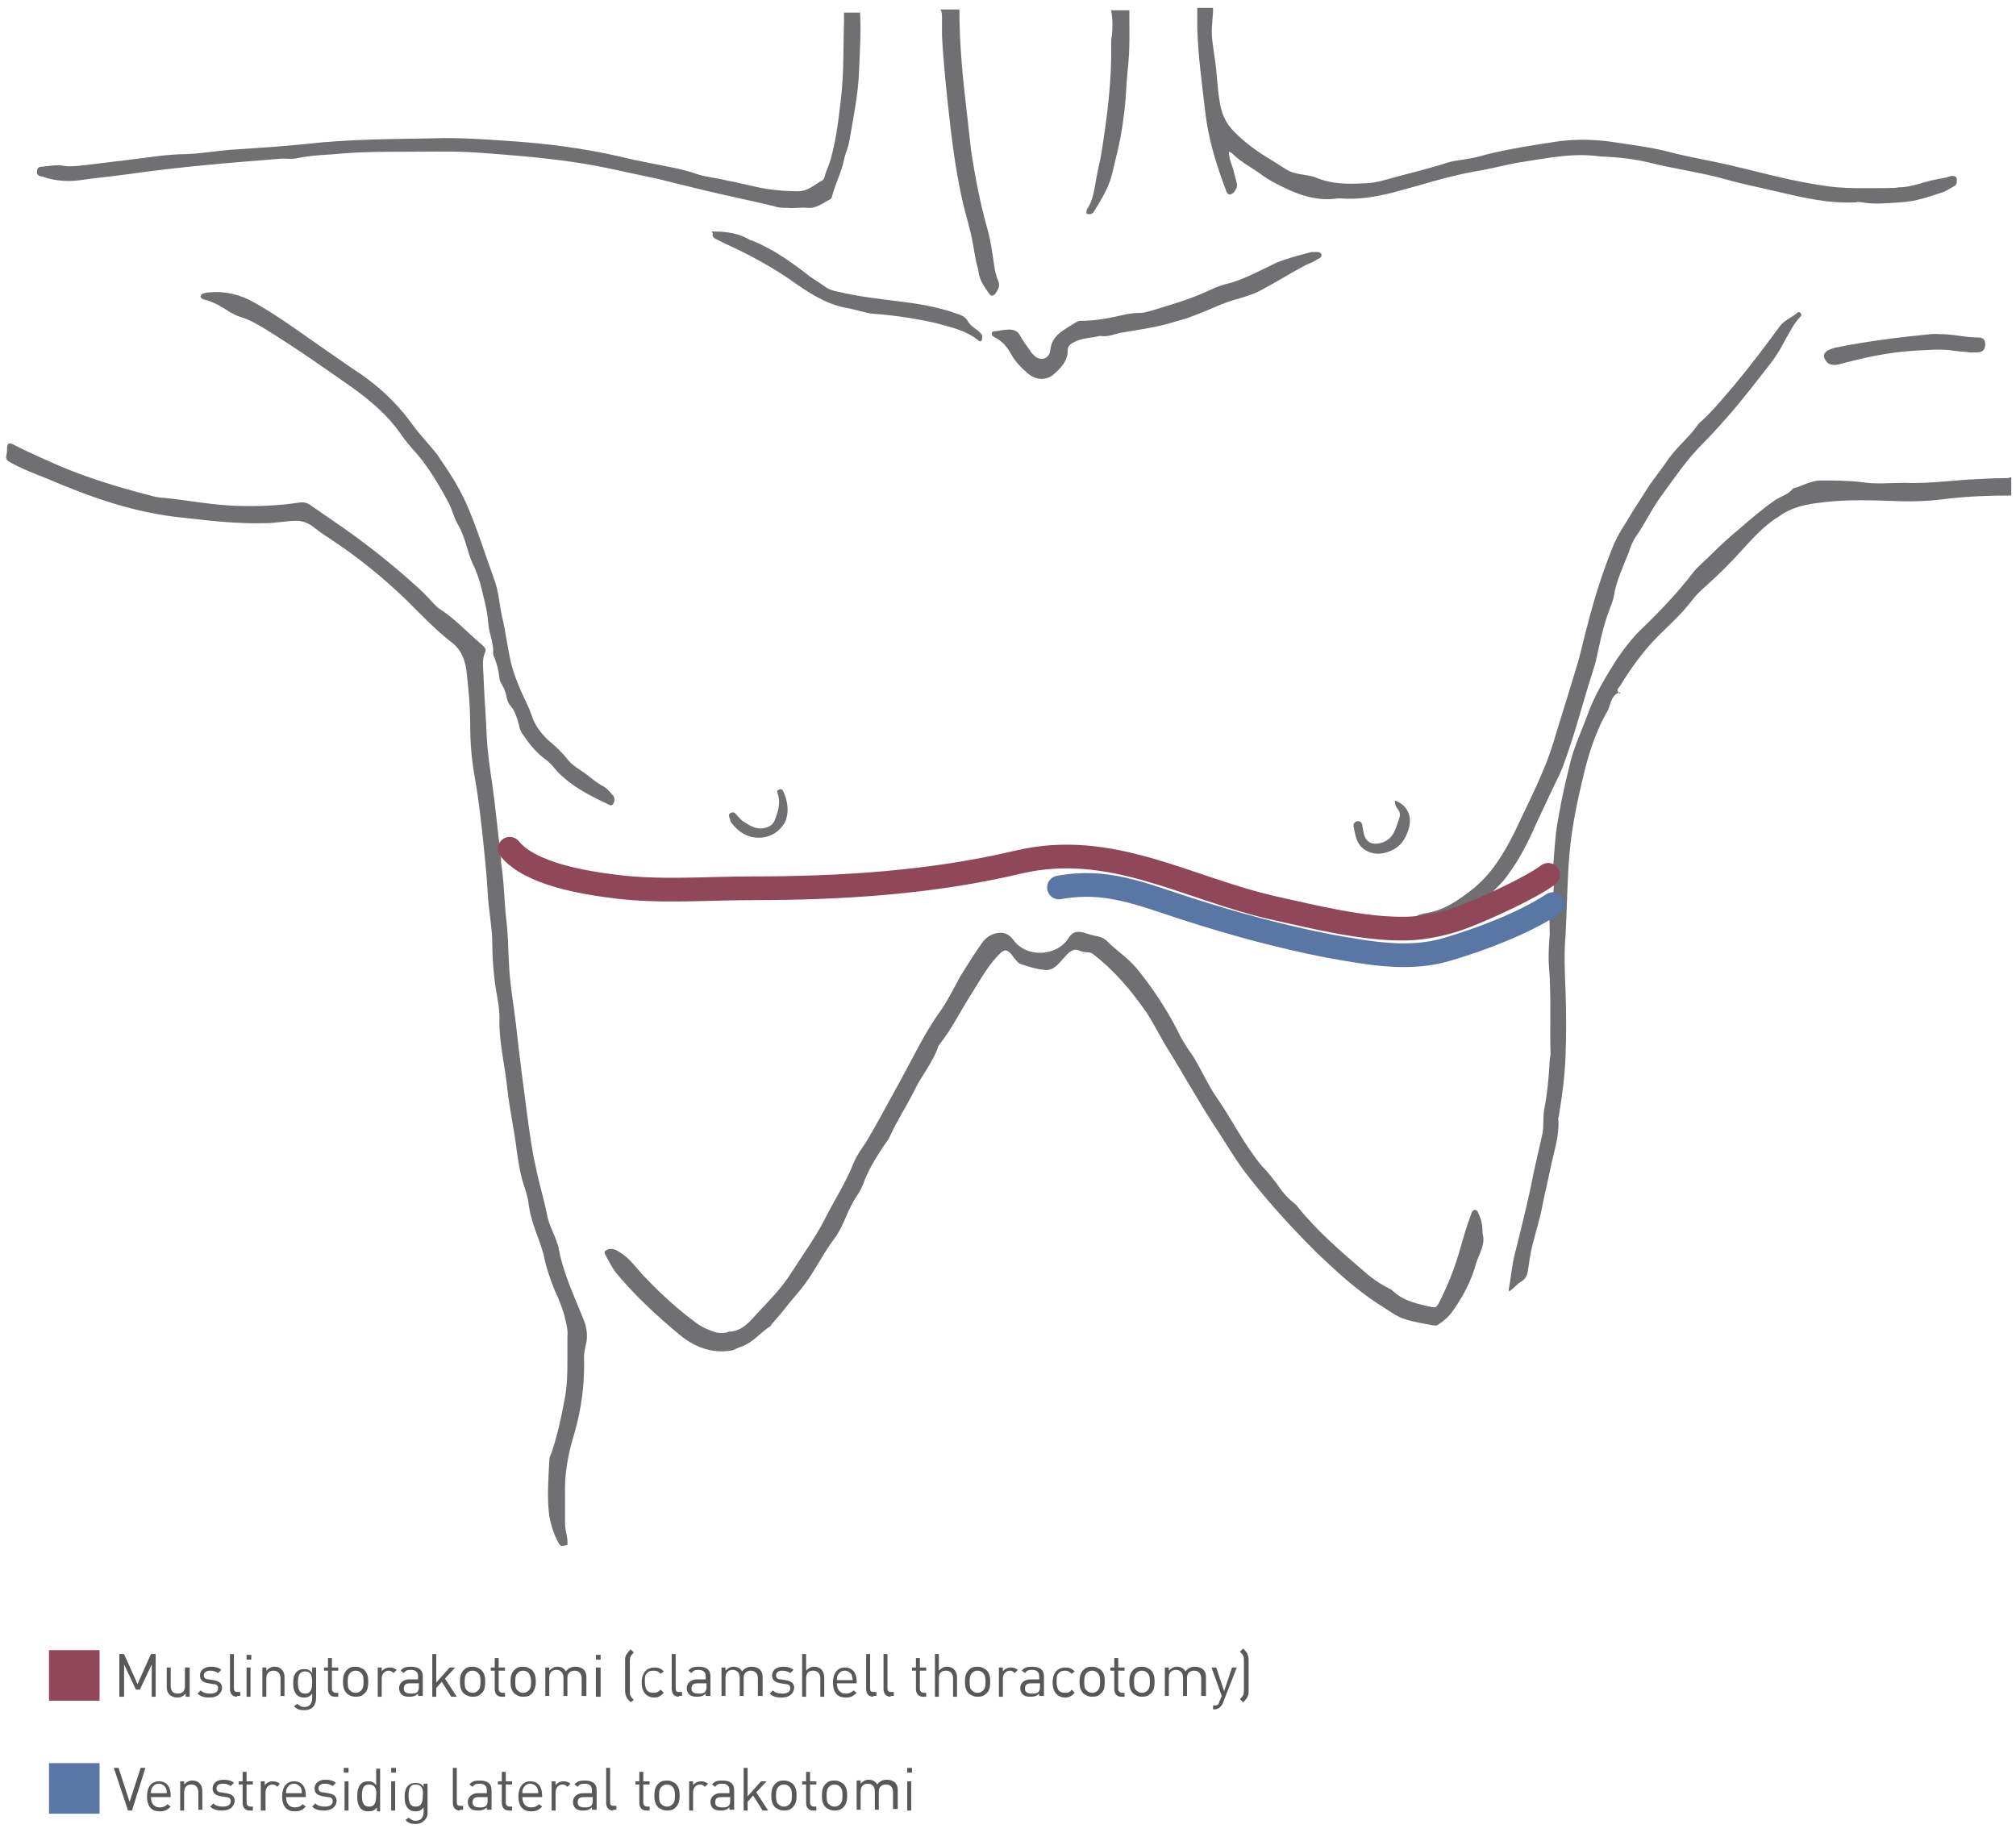 <?xml version="1.0" encoding="utf-8"?>
<!-- Generator: Adobe Illustrator 18.1.1, SVG Export Plug-In . SVG Version: 6.00 Build 0)  -->
<!DOCTYPE svg PUBLIC "-//W3C//DTD SVG 1.1//EN" "http://www.w3.org/Graphics/SVG/1.1/DTD/svg11.dtd">
<svg version="1.1" id="Layer_1" xmlns="http://www.w3.org/2000/svg" xmlns:xlink="http://www.w3.org/1999/xlink" x="0px" y="0px"
	 viewBox="0 0 255.1 232.4" style="enable-background:new 0 0 255.1 232.4;" xml:space="preserve">
<g>
	<defs>
		<rect id="SVGID_1_" y="0" width="255.1" height="232.4"/>
	</defs>
	<clipPath id="SVGID_2_">
		<use xlink:href="#SVGID_1_"  style="overflow:visible;"/>
	</clipPath>
	<path style="clip-path:url(#SVGID_2_);fill:#706F71;" d="M108.8,1.2c0.2,2.6,0,5.2-0.1,7.8c-0.1,2.9-0.7,5.8-1.2,8.7c-0.1,0.8-0.5,1.6-0.7,2.5
		c-0.3,1.6-1.1,3-1.5,4.6c0,0.1-0.1,0.3-0.2,0.4c-0.9,0.4-1.7,1.2-2.9,1.1c-0.9-0.1-1.7,0.1-2.6,0c-0.6,0-1.1,0-1.6-0.2
		c-2.9-0.7-5.9-1.3-8.8-2c-2-0.5-4.1-1-6.1-1.5c-3.5-0.7-7-1.6-10.6-2.1c-4.1-0.6-8.1-0.9-12.2-1.2c-2.9-0.2-5.8-0.1-8.8-0.1
		c-2.6,0-5.3,0-7.9,0.2c-2,0.2-4,0.2-5.9,0.6c-0.8,0.2-1.6,0-2.4,0.1c-6.3,0.5-12.5,1-18.8,1.9c-2.1,0.3-4.3,0.5-6.4,0.8
		c-1.4,0.2-2.9,0.1-4.3-0.3c-0.2-0.1-0.5-0.2-0.7-0.2c-0.3-0.1-0.5-0.3-0.4-0.7c0-0.4,0.3-0.5,0.6-0.5c1-0.1,1.9-0.3,2.9-0.1
		c0.6,0.1,1.1,0,1.6,0c2-0.2,4-0.5,5.9-0.7c2.7-0.3,5.3-0.8,8-0.8c2.1-0.1,4.2-0.5,6.3-0.6c3-0.2,6-0.4,8.9-0.7
		c5.3-0.6,10.7-0.6,16.1-0.7c2.9-0.1,5.9,0.1,8.8,0.3c4.9,0.3,9.8,0.9,14.6,2c2.4,0.6,4.8,1,7.2,1.5c0.8,0.2,1.7,0.4,2.5,0.7
		c1.2,0.4,2.5,0.5,3.7,0.8c1.7,0.3,3.4,0.8,5.2,1.1c1.3,0.2,2.7,0.3,4,0.3c1.3,0,2.1-0.9,3.1-1.4c0.1-0.1,0.2-0.2,0.2-0.3
		c0.2-0.8,0.6-1.6,0.8-2.3c0.7-2.5,1-5,1.3-7.6c0.4-3.3,0.3-6.7,0.4-10c0-0.3,0-0.7,0-1H108.8z"/>
	<path style="clip-path:url(#SVGID_2_);fill:#706F71;" d="M153.5,1.2c0,0.6-0.1,1.2-0.1,1.7c-0.2,1.5,0.1,2.9,0.3,4.4c0.3,1.8,0.3,3.6,0.6,5.3
		c0.2,1.6,0.7,2.9,1.9,4.1c1.4,1.4,2.9,2.5,4.6,3.5c0.6,0.4,1.3,0.8,1.9,1.2c1.2,0.8,2.7,0.6,3.9,1.1c1.9,0.8,3.9,0.8,5.9,0.7
		c1,0,2-0.2,3-0.5c2.5-0.7,5.1-1.3,7.6-2.1c0.6-0.2,1.3-0.3,2-0.4c0.6-0.1,1.2-0.2,1.7-0.3c3.1-0.9,6.4-1.4,9.6-1.9
		c2.4-0.4,4.8-0.4,7.2-0.1c2.6,0.4,5.3,0.7,7.9,1.4c2.7,0.7,5.5,1.1,8.2,1.8c1.8,0.4,3.6,0.9,5.4,1.3c2.1,0.5,4.2,0.9,6.4,1.2
		c2.4,0.3,4.8,0.2,7.2,0.2c0.5,0,1.1,0,1.6-0.1c1.6,0,3.1-0.7,4.7-1c0.6-0.1,1.2-0.2,1.8-0.4c0.3-0.1,0.8,0,0.8,0.3
		c0,0.3,0.1,0.8-0.4,1c-0.4,0.2-0.8,0.5-1.3,0.7c-1.8,0.6-3.5,1.2-5.4,1.3c-1.6,0.1-3.3,0.3-4.9,0c-0.2,0-0.5-0.1-0.7,0
		c-3.5,0.2-6.8-0.6-10.2-1.4c-2.1-0.5-4.2-0.9-6.3-1.5c-3.2-0.9-6.4-1.3-9.6-2.1c-2-0.5-4-0.7-6.1-0.8c-0.1,0-0.1,0-0.2,0
		c-3.4-0.5-6.6,0.2-9.9,0.7c-2,0.3-4,0.9-6,1.2c-3.4,0.6-6.7,1.7-10.1,2.6c-2.3,0.6-4.6,1-7,0.8c-0.1,0-0.1,0-0.2,0
		c-2.6,0.4-4.9-0.4-7.1-1.5c-0.8-0.4-1.6-0.8-2.3-1.3c-1.3-1-2.8-1.7-4-2.9c-0.1-0.1-0.2-0.1-0.4-0.2c0,0.9,0.4,1.7,0.6,2.4
		c0.1,0.5,0.3,1.1,0.4,1.6c0.1,0.3,0,0.6-0.2,0.9c-0.2,0.3-0.4,0.5-0.7,0.5c-0.3,0-0.4-0.3-0.5-0.6c-1.2-3.2-2.2-6.4-2.6-9.9
		c-0.4-3.5-0.9-7-1-10.6c0-0.8,0-1.6,0-2.5H153.5z"/>
	<path style="clip-path:url(#SVGID_2_);fill:#706F71;" d="M121.4,1.2c0,4.3,0.4,8.5,0.9,12.7c0.2,1.8,0.4,3.6,0.6,5.3c0.5,3.2,1.1,6.4,2,9.6c0.5,1.7,0.7,3.6,1,5.4
		c0.1,0.4,0.2,0.9,0.4,1.3c0.3,0.7,0,1.1-0.3,1.6c-0.3,0.4-0.6,0.4-0.8,0.1c-0.5-0.7-1.1-1.5-1.3-2.4c-0.1-0.3-0.1-0.7-0.2-1
		c-0.3-1-0.4-2-0.6-3c-0.3-1.7-0.8-3.3-1.2-4.9c-0.8-3.4-1.3-6.9-1.7-10.4c-0.4-3.6-0.8-7.2-1-10.9c0-0.8,0-1.5,0-2.3
		c0-0.4,0-0.8-0.2-1.1H121.4z"/>
	<path style="clip-path:url(#SVGID_2_);fill:#706F71;" d="M142.9,1.2c0,2.5,0.1,5.1-0.2,7.6c-0.2,1.9-0.2,3.8-0.5,5.8c-0.2,1.9-0.6,3.9-1.1,5.8
		c-0.3,1.4-0.6,2.7-1.3,4c-0.4,0.8-0.9,1.6-1.4,2.4c-0.1,0.2-0.3,0.3-0.6,0.3c-0.3,0-0.4-0.1-0.3-0.4c0-0.1,0-0.2,0.1-0.3
		c0.6-0.9,0.8-2,1-3.1c0.2-1.4,0.6-2.8,0.8-4.1c0.7-4.5,1.3-9,1.2-13.6c0-0.4,0-0.8,0.1-1.1c0.1-1.1,0.1-2.1-0.1-3.2H142.9z"/>
	<path style="clip-path:url(#SVGID_2_);fill:#706F71;" d="M187.6,156.1c0.4,1.3-0.4,2.5-0.8,3.7c-0.6,2.3-1.8,4.5-3.2,6.4c-0.5,0.6-1,1-1.6,1.4
		c-0.2,0.2-0.5,0.1-0.7,0.1c-1.1-0.2-2.2-0.4-3.3-0.7c-1.4-0.4-2.4-1.3-3.6-2c-2.9-1.9-5.4-4.2-7.9-6.6c-3.3-3.3-6.4-6.7-9.2-10.4
		c-1.3-1.8-2.4-3.7-3.6-5.5c-2.1-3.2-3.9-6.5-5.9-9.7c-1-1.6-1.8-3.3-2.8-4.8c-1.9-2.7-4-5.2-6.6-7.2c-0.2-0.2-0.5-0.3-0.8-0.3
		c-0.4,0-0.7-0.1-1-0.2c-0.6-0.3-1.1,0-1.5,0.4c-0.4,0.4-0.8,0.9-1.2,1.3c-0.5,0.5-1.1,0.9-1.9,0.7c-1-0.1-1.9-0.4-2.8-0.7
		c-0.4-0.1-0.6-0.5-0.9-0.8c-0.2-0.3-0.4-0.6-0.7-0.8c-0.3-0.2-0.5-0.2-0.9,0.1c-1.6,1.5-2.6,3.4-3.8,5.3c-1.3,2-2.4,4.3-3.9,6.2
		c-0.1,0.2-0.3,0.3-0.3,0.5c-0.7,2-2.1,3.6-3,5.5c-1,2-2.2,3.8-3.1,5.8c-0.2,0.5-0.6,0.9-0.9,1.4c-1,1.5-1.9,3-2.5,4.7
		c-0.2,0.4-0.4,0.9-0.7,1.3c-0.6,0.9-1.1,1.9-1.5,2.9c-0.4,0.9-0.8,1.8-1.4,2.6c-1.6,2.1-2.7,4.6-4.4,6.6c-0.5,0.6-1,1.2-1.5,1.8
		c-0.6,0.8-1.3,1.6-2,2.4c-0.1,0.1-0.1,0.2-0.2,0.3c-1.3,0.8-2.2,2.1-3.7,2.6c-0.4,0.1-0.8,0.4-1.3,0.5c-2.5,0.4-4.7-0.5-6.5-2
		c-2.9-2.4-5.7-5-8.1-7.9c-0.5-0.7-0.9-1.5-1.3-2.2c-0.2-0.4-0.1-0.5,0.3-0.7c0.7-0.2,1.1,0.1,1.6,0.4c1.3,0.8,2.1,2.1,3.2,3.2
		c2,2.1,4.1,4,6.4,5.7c0.8,0.6,1.6,0.9,2.5,1.2c0.5,0.1,0.9,0.1,1.4,0c0.1,0,0.1-0.1,0.2-0.1c1.7,0,2.7-1.3,3.7-2.4
		c1.5-1.6,3-3.1,4.2-5c1.4-2.2,3-4.4,4.2-6.7c1.2-2.4,2.7-4.7,3.7-7.2c0.4-1,1-1.8,1.6-2.7c1.5-2.5,2.9-5.2,4.3-7.7
		c1.6-2.9,3-5.9,4.9-8.6c1.1-1.5,1.9-3.2,2.8-4.8c0.8-1.3,1.7-2.7,2.6-4c0.4-0.6,1-1.1,1.8-1.3c0.9-0.2,1.6,0,2.2,0.8
		c1.7,2.4,5.6,2.1,7-0.2c0.5-0.8,1.1-0.9,1.9-0.7c0.6,0.2,1.3,0.4,1.9,0.5c0.4,0.1,0.8,0.3,1.1,0.6c1.2,1.2,2.6,2.1,3.7,3.4
		c0.9,1.1,1.8,2.3,2.6,3.5c1,1.5,1.9,3,2.7,4.6c0.5,1.1,1.2,2.1,1.9,3.1c1.1,1.8,1.9,3.7,3.1,5.4c1.6,2.3,2.8,4.7,4.4,6.9
		c0.5,0.7,1,1.4,1.6,2c0.5,0.5,0.9,1.1,1.4,1.7c0.6,0.9,1.3,1.8,2.2,2.5c0.2,0.2,0.4,0.3,0.5,0.5c2.4,3,5.3,5.5,8.2,8
		c1,0.9,2.1,1.7,3.3,2.3c0.2,0.1,0.4,0.2,0.6,0.4c1.4,1.3,3.2,1.6,4.9,2c0.5,0.1,0.6-0.1,0.8-0.4c1.2-2.3,2.1-4.6,2.8-7.1
		c0.4-1.4,0.8-2.8,1.3-4.1c0-0.1,0.1-0.2,0.1-0.3c0.1-0.2,0.2-0.4,0.4-0.4c0.3,0,0.4,0.2,0.5,0.5
		C187.5,154.4,187.6,155.2,187.6,156.1"/>
	<path style="clip-path:url(#SVGID_2_);fill:#706F71;" d="M63.2,106.9c0,0.5-0.1,1.1,0.2,1.6c0,0.2,0,0.4,0,0.6c0.4,2.5,0.4,5.1,0.7,7.6c0.2,1.7,0.2,3.4,0.3,5.1
		c0.1,2.7,0.6,5.3,0.9,7.9c0.4,3.8,0.9,7.5,1.4,11.3c0.3,2.2,0.6,4.5,1.1,6.7c0.4,2,1,3.9,1.4,5.9c0.2,1.3,0.9,2.4,1.3,3.7
		c0.1,0.2,0.2,0.5,0.2,0.7c0.6,3.2,2,6.1,3.2,9.1c0.4,1.1,0.5,2.1,0.2,3.2c-0.1,0.5-0.2,0.9-0.2,1.4c0.1,3.3-0.3,6.5-1.2,9.6
		c-0.8,2.6-1.3,5.2-1.2,7.9c0,1.2,0,2.4,0,3.6c0,0.9,0.4,1.8,0.3,2.7c-0.9,0.2-0.9,0.2-1.3-0.6c-0.5-1-0.8-2-1-3.1
		c-0.3-2.3-0.1-4.6,0-6.9c0-0.4,0.1-0.7,0.3-1.1c0.7-2.1,1.2-4.3,1.6-6.5c0.4-1.9,0.4-3.8,0.4-5.8c0-0.8,0-1.6,0-2.4
		c0.1-0.9-0.2-1.8-0.4-2.7c-0.3-1-0.7-2.1-1.2-3.1c-0.5-1.3-1-2.6-1.3-4c-0.1-0.7-0.4-1.4-0.6-2.1c-0.6-1.6-1.2-3.2-1.4-4.8
		c-0.1-0.9-0.4-1.8-0.7-2.7c-0.4-1.3-0.6-2.7-0.8-4c-0.3-2.6-0.9-5.2-1.2-7.9c-0.3-3-1.1-6-1-9.1c0-1.1-0.2-2.1-0.4-3.2
		c-0.3-1.9-0.5-3.9-0.5-5.9c0-2.3-0.5-4.5-0.6-6.8c-0.1-1.9-0.3-3.8-0.5-5.8c-0.3-2.8-0.6-5.7-1.1-8.5c-0.4-2.2-0.6-4.4-0.6-6.6
		c0-2.4-0.2-4.8-0.5-7.2c-0.2-1.2-0.6-2.4-1.7-3.3c-2.1-1.6-3.9-3.5-5.8-5.4c-3-2.9-6.2-5.5-9.7-7.8c-0.8-0.5-1.6-1.1-2.4-1.7
		c-0.6-0.4-1.2-0.6-1.9-0.6c-1.3,0-2.6,0.3-3.9,0.3c-3.5,0.1-7-0.3-10.5-0.7c-6.1-0.6-11.7-2.6-17.3-5c-1.5-0.6-3.1-1.2-4.5-2
		c-0.4-0.2-0.6-0.4-0.5-0.9c0.1-0.3,0.1-0.7,0.1-1c0-0.5,0.3-0.6,0.7-0.4c1.3,0.7,2.7,1.3,4,1.9c4.5,2.1,9.1,3.5,13.8,4.7
		c0.5,0.1,0.9,0.2,1.4,0.2c3,0.3,6,0.9,9,1c2.7,0.1,5.4,0,8-0.4c0.6-0.1,1.1,0,1.6,0.4c0.9,0.6,1.7,1.2,2.6,1.8
		c3.7,2.5,7.3,5.3,10.6,8.3c0.8,0.7,1.5,1.4,2.2,2.2c0.2,0.2,0.4,0.4,0.6,0.6c2.1,1.3,3.7,3.1,5.6,4.7c0.2,0.2,0.6,0.5,0.4,0.9
		c-0.5,1.1-0.2,2.3-0.2,3.5c0.1,2.4,0.3,4.9,0.4,7.3c0.1,2,0.4,4,0.7,6C62.7,102.1,62.9,104.5,63.2,106.9"/>
	<path style="clip-path:url(#SVGID_2_);fill:#706F71;" d="M188.1,113.7c-1.6,0.5-3,1.7-4.7,1.9c-0.2,0-0.3,0.1-0.5,0.2c-1.3,0.8-2.6,0.6-4,0.3
		c0.6-0.4,1.2-0.5,1.8-0.6c2.1-0.4,3.7-1.5,5.4-2.8c2.6-2,4.2-4.7,5.6-7.5c1.2-2.6,2.5-5.1,3.6-7.8c0.7-1.6,1.2-3.2,1.7-4.9
		c0.9-2.9,1.8-5.8,2.7-8.8c0.4-1.4,0.7-2.9,1.1-4.3c0.9-3.6,2-7.1,3.4-10.5c0.4-0.9,0.9-1.8,1.5-2.7c0.8-1.4,1.7-2.7,2.5-4
		c0.8-1.3,1.8-2.5,2.7-3.8c1.1-1.7,2.8-3,3.9-4.6c0.2-0.3,0.5-0.5,0.7-0.7c1.4-1.3,2.6-2.8,3.9-4.3c2-2.4,3.9-4.9,5.8-7.5
		c0.6-0.8,1.5-1.1,2.2-1.7c0.2-0.2,0.4-0.1,0.5,0.1c0.1,0.2,0,0.3-0.1,0.4c-0.8,0.8-1.3,1.9-1.9,2.9c-0.6,1.2-1.3,2.3-2.1,3.3
		c-1.4,1.8-2.8,3.6-4.3,5.4c-1.3,1.5-2.7,3.1-4.1,4.5c-1.9,1.9-3.4,4.1-5,6.3c-1.3,1.7-2.2,3.7-3.4,5.4c-0.4,0.6-0.7,1.3-0.9,2
		c-0.7,1.8-1.6,3.6-1.9,5.6c-0.1,0.6-0.4,1.2-0.6,1.8c-0.8,2.1-1.2,4.3-1.7,6.5c-0.3,1-0.6,2-0.9,2.9c-1,3.3-1.9,6.7-3.1,9.9
		c-0.3,0.9-0.7,1.7-1.1,2.5c-0.8,1.7-1.6,3.4-2.4,5.1c-1,2.3-2.1,4.5-3.6,6.5C190.1,111.8,189,112.6,188.1,113.7"/>
	<path style="clip-path:url(#SVGID_2_);fill:#706F71;" d="M26.5,37c2-0.2,4,0.3,5.7,1.3c2.5,1.4,4.9,3.1,7.3,4.8c1.6,1.1,3.3,2.3,4.9,3.4c3,1.9,5.6,4.2,7.7,7.1
		c1,1.4,2.2,2.6,3.2,3.9c1.4,2,2.7,4,3.7,6.2c1.4,3.2,2.4,6.5,3.6,9.8c0.5,1.4,0.6,3,0.9,4.4c0.5,2,0.7,4.1,1.2,6.1
		c0.4,1.6,1.1,3.2,1.8,4.7c0.3,0.6,0.6,1.3,0.8,1.9c0.4,1.2,1.1,2.1,2,3c1,0.8,1.9,1.7,2.7,2.7c0.7,0.8,1.8,1.3,2.6,2
		c0.6,0.5,1.2,0.9,1.9,1.3c0.5,0.3,0.7,0.7,1.1,1.1c0.2,0.3,0.2,0.7,0,1c-0.2,0.4-0.6,0.1-0.8,0c-2.3-1.1-4.5-2.2-6.3-4.1
		C70,97,69.5,96.4,68.9,96c-1.2-0.9-2.1-2.1-2.9-3.3c-0.2-0.3-0.3-0.8-0.4-1.2c-0.2-0.8-0.5-1.6-1-2.2c-0.3-0.3-0.4-0.7-0.5-1.1
		c-0.1-0.6-0.3-1.1-0.6-1.6c-0.1-0.2-0.3-0.5-0.3-0.8c-0.1-0.9-0.3-1.7-0.6-2.5c-0.1-0.2-0.2-0.4-0.2-0.6c0.1-1.3-0.5-2.5-0.6-3.7
		c-0.1-1.2-0.3-2.3-0.6-3.4c-0.3-1.4-0.7-2.9-1.4-4.3c-0.3-0.7-0.5-1.3-0.7-2c-0.3-1-0.6-2-1.2-3c-0.5-0.9-0.7-1.9-1.2-2.8
		c-1.3-2.4-2.7-4.8-4.6-6.8c-0.5-0.6-1-1.2-1.4-1.8c-1.6-2.3-3.7-4.1-5.9-5.7c-3.7-2.6-7.4-5.2-11.3-7.6c-1-0.6-2-1.2-3.1-1.5
		c-0.4-0.1-0.9-0.4-1.3-0.6c-0.9-0.6-1.9-1.2-2.9-1.5c-0.1,0-0.3-0.1-0.4-0.1c-0.2-0.1-0.5-0.2-0.4-0.5c0.1-0.2,0.3-0.3,0.5-0.3
		C26.1,37,26.3,37,26.5,37"/>
	<path style="clip-path:url(#SVGID_2_);fill:#706F71;" d="M139.2,42.5c-1.1,0.3-2.3,0.2-3.5,0.9c-0.5,0.3-0.6,0.6-0.6,1c0,1.3-0.9,2.2-1.8,3c-1,0.8-2.3,0.7-3.3-0.2
		c-0.8-0.7-1.5-1.4-2-2.3c-0.5-0.9-1.1-1.7-2.1-2.2c-0.2-0.1-0.4-0.2-0.4-0.5c0-0.3,0.3-0.3,0.6-0.3c0.5-0.1,1.1-0.2,1.6-0.2
		c0.6,0,1.1,0.2,1.4,0.8c0.3,0.6,0.8,1.2,1.2,1.8c0.1,0.1,0.1,0.2,0.2,0.3c0.4,0.5,0.9,0.9,1.5,0.8c0.5-0.1,0.9-0.6,0.9-1.1
		c0.2-2,1.9-2.6,3.2-3.5c0.2-0.1,0.4-0.2,0.6-0.2c1.8,0,3.5-0.3,5.2-0.7c0.8-0.2,1.6-0.3,2.3-0.3c0.4,0,0.8-0.1,1.2-0.2
		c2.6-0.8,5.2-1.5,7.7-2.7c0.8-0.4,1.7-0.7,2.6-0.9c2-0.6,3.8-1.6,5.7-2.5c1.4-0.6,3-1,4.5-1.4c0.1,0,0.3,0,0.4,0
		c0.3,0,0.8-0.1,0.9,0.3c0.1,0.4-0.3,0.5-0.5,0.6c-0.4,0.3-0.9,0.5-1.4,0.7c-1.9,1-3.8,2.2-5.7,3.2c-0.9,0.5-1.9,0.8-2.9,1.1
		c-2,0.5-3.8,1.5-5.8,2.2c-0.7,0.3-1.5,0.5-2.2,0.7c-2.2,0.7-4.5,1-6.8,1.4C141.1,42.2,140.3,42.7,139.2,42.5"/>
	<path style="clip-path:url(#SVGID_2_);fill:#706F71;" d="M90.4,29.3c1.5,0,3,0.2,4.4,1c0.1,0.1,0.3,0.1,0.5,0.2c1,0.4,1.9,0.9,2.8,1.4c1.5,0.9,3,2,4.4,3.1
		c0.6,0.4,1.2,0.8,1.8,1.2c0.5,0.4,1.1,0.6,1.7,0.7c2.5,0.6,5,0.9,7.5,1.2c2.5,0.3,5.1,0.7,7.6,1.6c0.6,0.2,1.1,0.4,1.4,1
		c0.3,0.5,0.8,0.8,1.2,1.1c0.2,0.2,0.5,0.4,0.6,0.7c0,0.2,0,0.4-0.1,0.6c-0.2,0.2-0.4,0-0.5-0.1c-1.5-1.2-3.4-1.6-5.2-2.1
		c-2.6-0.6-5.3-1-8-1.2c-1.1-0.1-2.1-0.5-3.2-0.7c-2.4-0.4-4.4-1.6-6.3-2.9c-2.9-2.1-6-3.8-9.3-5.3c-0.4-0.2-0.8-0.4-1.2-0.6
		c-0.3-0.2-0.4-0.4-0.3-0.7C89.9,29.2,90.2,29.3,90.4,29.3"/>
	<path style="clip-path:url(#SVGID_2_);fill:#706F71;" d="M249.3,44.6c-0.6-0.1-1.3-0.1-1.9-0.2c-1.8-0.3-3.6-0.1-5.5,0c-3.1,0.2-6.2,0.9-9.2,1.7
		c-0.9,0.2-1.5,0-1.8-0.7c-0.2-0.4-0.1-0.7,0.3-1c0.3-0.2,0.7-0.3,1-0.4c3.9-0.8,7.9-1.3,11.9-1.7c0.7-0.1,1.4,0,2.2,0
		c1.3,0.1,2.6,0.4,3.9,0.4c0.8,0,1,0.3,1,0.9c0,0.7-0.4,1-1.1,1C249.8,44.6,249.6,44.6,249.3,44.6C249.3,44.6,249.3,44.6,249.3,44.6
		"/>
	<path style="clip-path:url(#SVGID_2_);fill:#706F71;" d="M176.5,101.3c1.5,0.5,2.2,1.9,1.8,3.4c-0.3,1.1-0.8,2.1-1.8,2.7c-1.4,0.8-2.9,0.9-4.1-0.1
		c-0.8-0.7-0.9-1.7-1.1-2.6c-0.1-0.3,0-0.7,0.5-0.8c0.4,0,0.6,0.3,0.6,0.7c0.1,0.3,0.1,0.7,0.2,1c0.3,1,1,1.3,2,1.1
		c0.8-0.2,1.4-0.6,1.8-1.4c0.3-0.6,0.5-1.3,0.7-1.9c0.1-0.4,0-0.8-0.3-1.1C176.6,102,176.5,101.7,176.5,101.3"/>
	<path style="clip-path:url(#SVGID_2_);fill:#706F71;" d="M96,106c-1.4,0-2.5-0.7-3.3-1.7c-0.2-0.2-0.3-0.4-0.3-0.6c-0.1-0.2-0.3-0.6,0-0.8c0.3-0.2,0.6-0.1,0.8,0.2
		c0.3,0.3,0.5,0.6,0.8,0.8c0.9,0.6,1.8,1.2,3,0.8c0.6-0.2,0.9-0.5,1.1-1.1c0.4-1,0.7-2.1,0.3-3.2c-0.1-0.2-0.1-0.4,0.2-0.5
		c0.2-0.1,0.4,0,0.5,0.2c0.6,1.3,0.8,2.7,0.2,4C98.6,105.3,97.4,106,96,106"/>
	<path style="clip-path:url(#SVGID_2_);fill:#706F71;" d="M196.2,114.7c0.2-0.7,0.7-3,0.2-3.7c0.2-1.9,0.3-3.8,0.5-5.7c0.4-2.8,1-5.6,1.7-8.4c0.5-2.3,1.5-4.3,2.3-6.5
		c0.9-2.5,2.3-4.8,3.7-7c0.9-1.3,1.8-2.5,2.9-3.6c2.4-2.3,4.7-4.7,6.7-7.3c0.7-0.9,1.6-1.6,2.4-2.4c1.1-1.1,2.2-2.1,3.4-3.1
		c1.5-1.3,3-2.6,4.6-3.7c0.7-0.5,1.7-0.7,2.3-1.5c1.2-0.3,2.2-1,3.5-1c1.7,0,3.4,0,5.1,0.2c1.8,0.3,3.6,0.1,5.5,0.1
		c2.6,0.1,5.2-0.2,7.8-0.4c1.7-0.1,3.5-0.2,5.2-0.2c0.2,0,0.3-0.1,0.5-0.1v2.3c-2.7,0-5.4,0.1-8,0.4c-2.2,0.3-4.4,0.4-6.7,0.3
		c-2.9-0.1-5.7-0.2-8.6,0.1c-1.8,0.2-3.7,0.4-5.4,1.4c-0.4,0.2-0.7,0.5-1.1,0.7c-1.5,1-2.7,2.3-3.9,3.6c-1.6,1.8-3.3,3.5-5.1,5.1
		c-1.1,0.9-1.8,2-2.7,3c-1,1.1-2.1,2.1-3.1,3.1c-1.9,1.9-3.5,4.1-4.9,6.4c-0.1,0.2-0.6,0.5-0.1,0.9c0.1,0.1,0,0.2,0.1,0
		c0.1-0.1,0.1-0.1,0-0.1c-1,0.3-1.1,1.1-1.4,1.9c-0.1,0.4-0.4,0.8-0.6,1.2c-1.2,2.3-2,4.8-2.6,7.3c-0.8,3.3-1.5,6.6-1.8,10
		c-0.3,3.4-0.3,6.9-0.5,10.3c-0.2,2.4-0.1,4.7,0,7.1c0.1,2.8,0.1,5.6,0,8.3c-0.1,2.4-0.4,4.8-0.8,7.2c0,0.3-0.2,0.6-0.1,0.9
		c0.1,2.1-0.6,4-1,6c-0.3,1.5-0.7,3.1-1,4.6c-0.3,1.8-0.9,3.5-1.3,5.2c-0.3,1.1-0.4,2.3-0.6,3.4c-0.1,0.5-0.3,0.8-0.7,1.1
		c-0.6,0.3-1,0.9-1.6,1.3c-0.1-0.1-0.1-0.2-0.1-0.2c0.3-1.5,0.4-3.1,0.8-4.6c0.7-2.8,1.4-5.6,2-8.4c0.4-2.1,0.9-4.2,1.4-6.4
		c0.3-1.1,0.1-2.3,0.3-3.4c0.4-2.1,0.6-4.2,0.7-6.3c0-0.2,0.1-0.5,0.1-0.7c-0.1-3.7,0.1-7.5-0.2-11.2c-0.1-1.3,0-2.7,0.1-4
		C196.1,118.1,196,115.4,196.2,114.7"/>
	<path style="clip-path:url(#SVGID_2_);fill:none;stroke:#5A76A5;stroke-width:3;stroke-linecap:round;" d="M134,112.3c6-1.1,10.3,0.8,16.2,2.7c5.9,1.9,11.8,3.5,17.9,4.7c5.1,0.9,10.2,1.9,15.1,0.4
		c4.4-1.3,9.6-3.3,13.3-5.7"/>
	<path style="clip-path:url(#SVGID_2_);fill:none;stroke:#90475A;stroke-width:3;stroke-linecap:round;" d="M64.5,107.4c2.6,3.2,9.4,4.3,13.5,4.8c5.8,0.7,11.3,0.2,17.1,0.2c11.3,0,22.7-0.7,33.7-3.3
		c11.8-2.8,21.3,3.3,32.4,5.8c5,1.1,11.3,2.7,16.6,2.6c2.4,0,5.5-0.7,7.7-1.6c2.6-1,8.3-3.6,10.4-5.2"/>
	<rect x="6.2" y="208.8" style="clip-path:url(#SVGID_2_);fill:#90475A;" width="6.4" height="6.4"/>
</g>
<g>
</g>
<g>
	<path style="fill:#585857;" d="M19.2,214.7v-4.1l-1.5,3.2h-0.5l-1.5-3.2v4.1h-0.6v-5.4h0.6l1.7,3.8l1.7-3.8h0.6v5.4H19.2z"/>
</g>
<g>
	<path style="fill:#585857;" d="M23.5,214.7v-0.4c-0.3,0.3-0.6,0.5-1,0.5c-0.4,0-0.7-0.1-1-0.3c-0.3-0.3-0.4-0.6-0.4-1V211h0.5v2.3
		c0,0.7,0.3,1,0.9,1c0.6,0,0.9-0.3,0.9-1V211H24v3.7H23.5z"/>
	<path style="fill:#585857;" d="M26.5,214.8c-0.6,0-1.1-0.1-1.5-0.5l0.4-0.4c0.3,0.3,0.7,0.4,1.2,0.4c0.6,0,1-0.2,1-0.7
		c0-0.3-0.2-0.5-0.6-0.5l-0.6-0.1c-0.7-0.1-1.1-0.4-1.1-1c0-0.7,0.6-1.1,1.4-1.1c0.5,0,1,0.1,1.3,0.4l-0.4,0.4
		c-0.3-0.2-0.6-0.3-1-0.3c-0.5,0-0.8,0.2-0.8,0.6c0,0.3,0.2,0.5,0.6,0.5l0.6,0.1c0.6,0.1,1.1,0.3,1.1,1
		C28,214.4,27.4,214.8,26.5,214.8z"/>
	<path style="fill:#585857;" d="M30,214.7c-0.6,0-0.9-0.4-0.9-1v-4.4h0.5v4.3c0,0.4,0.1,0.5,0.5,0.5h0.3v0.5H30z"/>
	<path style="fill:#585857;" d="M31.2,210v-0.6h0.6v0.6H31.2z M31.2,214.7V211h0.5v3.7H31.2z"/>
	<path style="fill:#585857;" d="M35.5,214.7v-2.3c0-0.7-0.4-1-0.9-1s-0.9,0.3-0.9,1v2.3h-0.5V211h0.5v0.4c0.3-0.3,0.6-0.5,1-0.5
		c0.4,0,0.7,0.1,0.9,0.3c0.3,0.3,0.4,0.6,0.4,1v2.4H35.5z"/>
</g>
<g>
	<path style="fill:#585857;" d="M38.5,216.4c-0.6,0-0.9-0.1-1.3-0.5l0.4-0.3c0.3,0.2,0.5,0.4,0.9,0.4c0.7,0,1-0.5,1-1.1v-0.6
		c-0.3,0.4-0.6,0.5-1,0.5c-0.4,0-0.7-0.1-0.9-0.3c-0.4-0.4-0.5-0.9-0.5-1.5s0.1-1.2,0.5-1.5c0.2-0.2,0.5-0.3,0.9-0.3
		c0.4,0,0.7,0.1,1,0.5V211H40v3.8C40,215.8,39.5,216.4,38.5,216.4z M38.6,211.5c-0.8,0-0.9,0.7-0.9,1.4c0,0.7,0.1,1.4,0.9,1.4
		c0.8,0,0.9-0.7,0.9-1.4C39.5,212.1,39.4,211.5,38.6,211.5z"/>
</g>
<g>
	<path style="fill:#585857;" d="M42.4,214.7c-0.6,0-0.9-0.4-0.9-1v-2.3H41V211h0.5v-1.2H42v1.2h0.8v0.4H42v2.3c0,0.3,0.2,0.5,0.5,0.5h0.3
		v0.5H42.4z"/>
</g>
<g>
	<path style="fill:#585857;" d="M46.1,214.3c-0.3,0.3-0.6,0.4-1.1,0.4c-0.5,0-0.8-0.2-1.1-0.4c-0.4-0.4-0.5-0.9-0.5-1.5s0.1-1.1,0.5-1.5
		c0.3-0.3,0.6-0.4,1.1-0.4c0.5,0,0.8,0.2,1.1,0.4c0.4,0.4,0.5,0.9,0.5,1.5S46.5,214,46.1,214.3z M45.7,211.7
		c-0.2-0.2-0.4-0.3-0.7-0.3c-0.3,0-0.5,0.1-0.7,0.3c-0.3,0.3-0.3,0.7-0.3,1.1s0,0.9,0.3,1.1c0.2,0.2,0.4,0.3,0.7,0.3
		c0.3,0,0.5-0.1,0.7-0.3c0.3-0.3,0.3-0.7,0.3-1.1S46,212,45.7,211.7z"/>
</g>
<g>
	<path style="fill:#585857;" d="M49.8,211.7c-0.2-0.2-0.4-0.3-0.6-0.3c-0.5,0-0.9,0.4-0.9,1v2.3h-0.5V211h0.5v0.5c0.2-0.3,0.6-0.5,1-0.5
		c0.4,0,0.6,0.1,0.9,0.3L49.8,211.7z"/>
</g>
<g>
	<path style="fill:#585857;" d="M52.9,214.7v-0.4c-0.3,0.3-0.6,0.4-1.1,0.4c-0.5,0-0.8-0.1-1-0.3c-0.2-0.2-0.3-0.5-0.3-0.8
		c0-0.6,0.5-1.1,1.3-1.1h1.1v-0.4c0-0.5-0.3-0.8-0.9-0.8c-0.5,0-0.7,0.1-0.9,0.4l-0.4-0.3c0.3-0.4,0.7-0.5,1.3-0.5
		c1,0,1.5,0.4,1.5,1.2v2.5H52.9z M52.9,213h-1c-0.6,0-0.8,0.2-0.8,0.7c0,0.4,0.3,0.6,0.9,0.6c0.3,0,0.6,0,0.8-0.2
		c0.1-0.1,0.2-0.3,0.2-0.6V213z"/>
</g>
<g>
	<path style="fill:#585857;" d="M57.1,214.7l-1.2-1.9l-0.7,0.8v1.1h-0.5v-5.4h0.5v3.6l1.7-1.9h0.7l-1.3,1.4l1.5,2.3H57.1z"/>
</g>
<g>
	<path style="fill:#585857;" d="M60.9,214.3c-0.3,0.3-0.6,0.4-1.1,0.4c-0.5,0-0.8-0.2-1.1-0.4c-0.4-0.4-0.5-0.9-0.5-1.5s0.1-1.1,0.5-1.5
		c0.3-0.3,0.6-0.4,1.1-0.4c0.5,0,0.8,0.2,1.1,0.4c0.4,0.4,0.5,0.9,0.5,1.5S61.3,214,60.9,214.3z M60.5,211.7
		c-0.2-0.2-0.4-0.3-0.7-0.3c-0.3,0-0.5,0.1-0.7,0.3c-0.3,0.3-0.3,0.7-0.3,1.1s0,0.9,0.3,1.1c0.2,0.2,0.4,0.3,0.7,0.3
		c0.3,0,0.5-0.1,0.7-0.3c0.3-0.3,0.3-0.7,0.3-1.1S60.8,212,60.5,211.7z"/>
</g>
<g>
	<path style="fill:#585857;" d="M63.5,214.7c-0.6,0-0.9-0.4-0.9-1v-2.3h-0.5V211h0.5v-1.2h0.5v1.2h0.8v0.4h-0.8v2.3c0,0.3,0.2,0.5,0.5,0.5
		h0.3v0.5H63.5z"/>
</g>
<g>
	<path style="fill:#585857;" d="M67.3,214.3c-0.3,0.3-0.6,0.4-1.1,0.4c-0.5,0-0.8-0.2-1.1-0.4c-0.4-0.4-0.5-0.9-0.5-1.5s0.1-1.1,0.5-1.5
		c0.3-0.3,0.6-0.4,1.1-0.4c0.5,0,0.8,0.2,1.1,0.4c0.4,0.4,0.5,0.9,0.5,1.5S67.6,214,67.3,214.3z M66.9,211.7
		c-0.2-0.2-0.4-0.3-0.7-0.3c-0.3,0-0.5,0.1-0.7,0.3c-0.3,0.3-0.3,0.7-0.3,1.1s0,0.9,0.3,1.1c0.2,0.2,0.4,0.3,0.7,0.3
		c0.3,0,0.5-0.1,0.7-0.3c0.3-0.3,0.3-0.7,0.3-1.1S67.1,212,66.9,211.7z"/>
</g>
<g>
	<path style="fill:#585857;" d="M73.6,214.7v-2.3c0-0.7-0.4-1-0.9-1c-0.5,0-0.9,0.3-0.9,0.9v2.3h-0.5v-2.3c0-0.7-0.4-1-0.9-1s-0.9,0.3-0.9,1
		v2.3h-0.5V211h0.5v0.4c0.3-0.3,0.6-0.5,1-0.5c0.5,0,0.9,0.2,1.1,0.6c0.3-0.4,0.7-0.6,1.2-0.6c0.4,0,0.7,0.1,1,0.3
		c0.3,0.3,0.4,0.6,0.4,1v2.4H73.6z"/>
	<path style="fill:#585857;" d="M75.4,210v-0.6H76v0.6H75.4z M75.4,214.7V211H76v3.7H75.4z"/>
</g>
<g>
</g>
<g>
	<path style="fill:#585857;" d="M79.8,215.4c-0.2-0.2-0.4-0.4-0.5-0.6c-0.1-0.2-0.2-0.5-0.2-0.8v-3.9c0-0.3,0-0.5,0.2-0.8s0.3-0.4,0.5-0.6
		l0.4,0.4c-0.2,0.2-0.3,0.3-0.4,0.5c-0.1,0.2-0.1,0.4-0.1,0.6v3.8c0,0.2,0,0.5,0.1,0.6c0.1,0.2,0.2,0.3,0.4,0.5L79.8,215.4z"/>
	<path style="fill:#585857;" d="M82.8,214.8c-0.9,0-1.6-0.6-1.6-1.9s0.7-1.9,1.6-1.9c0.5,0,0.8,0.1,1.2,0.5l-0.4,0.3
		c-0.3-0.3-0.5-0.4-0.9-0.4c-0.4,0-0.7,0.1-0.9,0.4c-0.2,0.2-0.2,0.5-0.2,1s0.1,0.8,0.2,1c0.2,0.3,0.5,0.4,0.9,0.4
		c0.4,0,0.6-0.1,0.9-0.4l0.4,0.4C83.6,214.6,83.3,214.8,82.8,214.8z"/>
</g>
<g>
	<path style="fill:#585857;" d="M85.9,214.7c-0.6,0-0.9-0.4-0.9-1v-4.4h0.5v4.3c0,0.4,0.1,0.5,0.5,0.5h0.3v0.5H85.9z"/>
</g>
<g>
	<path style="fill:#585857;" d="M89.3,214.7v-0.4c-0.3,0.3-0.6,0.4-1.1,0.4c-0.5,0-0.8-0.1-1-0.3c-0.2-0.2-0.3-0.5-0.3-0.8
		c0-0.6,0.5-1.1,1.3-1.1h1.1v-0.4c0-0.5-0.3-0.8-0.9-0.8c-0.5,0-0.7,0.1-0.9,0.4l-0.4-0.3c0.3-0.4,0.7-0.5,1.3-0.5
		c1,0,1.5,0.4,1.5,1.2v2.5H89.3z M89.3,213h-1c-0.6,0-0.8,0.2-0.8,0.7c0,0.4,0.3,0.6,0.9,0.6c0.3,0,0.6,0,0.8-0.2
		c0.1-0.1,0.2-0.3,0.2-0.6V213z"/>
	<path style="fill:#585857;" d="M95.9,214.7v-2.3c0-0.7-0.4-1-0.9-1c-0.5,0-0.9,0.3-0.9,0.9v2.3h-0.5v-2.3c0-0.7-0.4-1-0.9-1s-0.9,0.3-0.9,1
		v2.3h-0.5V211h0.5v0.4c0.3-0.3,0.6-0.5,1-0.5c0.5,0,0.9,0.2,1.1,0.6c0.3-0.4,0.7-0.6,1.2-0.6c0.4,0,0.7,0.1,1,0.3
		c0.3,0.3,0.4,0.6,0.4,1v2.4H95.9z"/>
	<path style="fill:#585857;" d="M98.9,214.8c-0.6,0-1.1-0.1-1.5-0.5l0.4-0.4c0.3,0.3,0.7,0.4,1.2,0.4c0.6,0,1-0.2,1-0.7
		c0-0.3-0.2-0.5-0.6-0.5l-0.6-0.1c-0.7-0.1-1.1-0.4-1.1-1c0-0.7,0.6-1.1,1.4-1.1c0.5,0,1,0.1,1.3,0.4l-0.4,0.4
		c-0.3-0.2-0.6-0.3-1-0.3c-0.5,0-0.8,0.2-0.8,0.6c0,0.3,0.2,0.5,0.6,0.5l0.6,0.1c0.6,0.1,1.1,0.3,1.1,1
		C100.4,214.4,99.8,214.8,98.9,214.8z"/>
	<path style="fill:#585857;" d="M103.8,214.7v-2.3c0-0.6-0.3-1-0.9-1s-0.9,0.3-0.9,1v2.3h-0.5v-5.4h0.5v2.1c0.3-0.3,0.6-0.5,1-0.5
		c0.8,0,1.3,0.5,1.3,1.4v2.4H103.8z"/>
</g>
<g>
	<path style="fill:#585857;" d="M105.9,213c0,0.8,0.4,1.3,1.1,1.3c0.4,0,0.7-0.1,1-0.4l0.4,0.3c-0.4,0.4-0.7,0.6-1.4,0.6
		c-1,0-1.6-0.6-1.6-1.9c0-1.2,0.6-1.9,1.5-1.9c1,0,1.5,0.7,1.5,1.8v0.2H105.9z M107.8,212c-0.1-0.3-0.5-0.6-0.9-0.6
		s-0.7,0.2-0.9,0.6c-0.1,0.2-0.1,0.3-0.1,0.6h2C107.9,212.3,107.8,212.2,107.8,212z"/>
</g>
<g>
	<path style="fill:#585857;" d="M110.5,214.7c-0.6,0-0.9-0.4-0.9-1v-4.4h0.5v4.3c0,0.4,0.1,0.5,0.5,0.5h0.3v0.5H110.5z"/>
</g>
<g>
	<path style="fill:#585857;" d="M112.7,214.7c-0.6,0-0.9-0.4-0.9-1v-4.4h0.5v4.3c0,0.4,0.1,0.5,0.5,0.5h0.3v0.5H112.7z"/>
</g>
<g>
	<path style="fill:#585857;" d="M116.8,214.7c-0.6,0-0.9-0.4-0.9-1v-2.3h-0.5V211h0.5v-1.2h0.5v1.2h0.8v0.4h-0.8v2.3c0,0.3,0.2,0.5,0.5,0.5
		h0.3v0.5H116.8z"/>
	<path style="fill:#585857;" d="M120.6,214.7v-2.3c0-0.6-0.3-1-0.9-1s-0.9,0.3-0.9,1v2.3h-0.5v-5.4h0.5v2.1c0.3-0.3,0.6-0.5,1-0.5
		c0.8,0,1.3,0.5,1.3,1.4v2.4H120.6z"/>
</g>
<g>
	<path style="fill:#585857;" d="M124.8,214.3c-0.3,0.3-0.6,0.4-1.1,0.4c-0.5,0-0.8-0.2-1.1-0.4c-0.4-0.4-0.5-0.9-0.5-1.5s0.1-1.1,0.5-1.5
		c0.3-0.3,0.6-0.4,1.1-0.4c0.5,0,0.8,0.2,1.1,0.4c0.4,0.4,0.5,0.9,0.5,1.5S125.2,214,124.8,214.3z M124.4,211.7
		c-0.2-0.2-0.4-0.3-0.7-0.3c-0.3,0-0.5,0.1-0.7,0.3c-0.3,0.3-0.3,0.7-0.3,1.1s0,0.9,0.3,1.1c0.2,0.2,0.4,0.3,0.7,0.3
		c0.3,0,0.5-0.1,0.7-0.3c0.3-0.3,0.3-0.7,0.3-1.1S124.7,212,124.4,211.7z"/>
</g>
<g>
	<path style="fill:#585857;" d="M128.4,211.7c-0.2-0.2-0.4-0.3-0.6-0.3c-0.5,0-0.9,0.4-0.9,1v2.3h-0.5V211h0.5v0.5c0.2-0.3,0.6-0.5,1-0.5
		c0.4,0,0.6,0.1,0.9,0.3L128.4,211.7z"/>
</g>
<g>
	<path style="fill:#585857;" d="M131.5,214.7v-0.4c-0.3,0.3-0.6,0.4-1.1,0.4c-0.5,0-0.8-0.1-1-0.3c-0.2-0.2-0.3-0.5-0.3-0.8
		c0-0.6,0.5-1.1,1.3-1.1h1.1v-0.4c0-0.5-0.3-0.8-0.9-0.8c-0.5,0-0.7,0.1-0.9,0.4l-0.4-0.3c0.3-0.4,0.7-0.5,1.3-0.5
		c1,0,1.5,0.4,1.5,1.2v2.5H131.5z M131.5,213h-1c-0.6,0-0.8,0.2-0.8,0.7c0,0.4,0.3,0.6,0.9,0.6c0.3,0,0.6,0,0.8-0.2
		c0.1-0.1,0.2-0.3,0.2-0.6V213z"/>
</g>
<g>
	<path style="fill:#585857;" d="M134.8,214.8c-0.9,0-1.6-0.6-1.6-1.9s0.7-1.9,1.6-1.9c0.5,0,0.8,0.1,1.2,0.5l-0.4,0.3
		c-0.3-0.3-0.5-0.4-0.8-0.4c-0.4,0-0.7,0.1-0.9,0.4c-0.2,0.2-0.2,0.5-0.2,1s0.1,0.8,0.2,1c0.2,0.3,0.5,0.4,0.9,0.4
		c0.4,0,0.6-0.1,0.8-0.4l0.4,0.4C135.6,214.6,135.3,214.8,134.8,214.8z"/>
</g>
<g>
	<path style="fill:#585857;" d="M139.3,214.3c-0.3,0.3-0.6,0.4-1.1,0.4c-0.5,0-0.8-0.2-1.1-0.4c-0.4-0.4-0.5-0.9-0.5-1.5s0.1-1.1,0.5-1.5
		c0.3-0.3,0.6-0.4,1.1-0.4c0.5,0,0.8,0.2,1.1,0.4c0.4,0.4,0.5,0.9,0.5,1.5S139.7,214,139.3,214.3z M138.9,211.7
		c-0.2-0.2-0.4-0.3-0.7-0.3c-0.3,0-0.5,0.1-0.7,0.3c-0.3,0.3-0.3,0.7-0.3,1.1s0,0.9,0.3,1.1c0.2,0.2,0.4,0.3,0.7,0.3
		c0.3,0,0.5-0.1,0.7-0.3c0.3-0.3,0.3-0.7,0.3-1.1S139.2,212,138.9,211.7z"/>
</g>
<g>
	<path style="fill:#585857;" d="M141.9,214.7c-0.6,0-0.9-0.4-0.9-1v-2.3h-0.5V211h0.5v-1.2h0.5v1.2h0.8v0.4h-0.8v2.3c0,0.3,0.2,0.5,0.5,0.5
		h0.3v0.5H141.9z"/>
</g>
<g>
	<path style="fill:#585857;" d="M145.6,214.3c-0.3,0.3-0.6,0.4-1.1,0.4c-0.5,0-0.8-0.2-1.1-0.4c-0.4-0.4-0.5-0.9-0.5-1.5s0.1-1.1,0.5-1.5
		c0.3-0.3,0.6-0.4,1.1-0.4c0.5,0,0.8,0.2,1.1,0.4c0.4,0.4,0.5,0.9,0.5,1.5S146,214,145.6,214.3z M145.2,211.7
		c-0.2-0.2-0.4-0.3-0.7-0.3c-0.3,0-0.5,0.1-0.7,0.3c-0.3,0.3-0.3,0.7-0.3,1.1s0,0.9,0.3,1.1c0.2,0.2,0.4,0.3,0.7,0.3
		c0.3,0,0.5-0.1,0.7-0.3c0.3-0.3,0.3-0.7,0.3-1.1S145.5,212,145.2,211.7z"/>
	<path style="fill:#585857;" d="M152,214.7v-2.3c0-0.7-0.4-1-0.9-1c-0.5,0-0.9,0.3-0.9,0.9v2.3h-0.5v-2.3c0-0.7-0.4-1-0.9-1s-0.9,0.3-0.9,1
		v2.3h-0.5V211h0.5v0.4c0.3-0.3,0.6-0.5,1-0.5c0.5,0,0.9,0.2,1.1,0.6c0.3-0.4,0.7-0.6,1.2-0.6c0.4,0,0.7,0.1,1,0.3
		c0.3,0.3,0.4,0.6,0.4,1v2.4H152z"/>
	<path style="fill:#585857;" d="M154.7,215.6c-0.1,0.2-0.2,0.3-0.3,0.4c-0.2,0.2-0.5,0.3-0.7,0.3h-0.2v-0.5h0.2c0.4,0,0.5-0.1,0.6-0.5
		l0.3-0.7l-1.3-3.6h0.6l1,3l1-3h0.6L154.7,215.6z"/>
</g>
<g>
	<path style="fill:#585857;" d="M157.8,214.8c-0.1,0.2-0.3,0.4-0.5,0.6l-0.4-0.4c0.2-0.2,0.3-0.3,0.4-0.5c0.1-0.2,0.1-0.4,0.1-0.6v-3.8
		c0-0.2,0-0.4-0.1-0.6c-0.1-0.2-0.2-0.3-0.4-0.5l0.4-0.4c0.2,0.2,0.4,0.4,0.5,0.6s0.2,0.5,0.2,0.8v3.9
		C158,214.3,158,214.5,157.8,214.8z"/>
</g>
<g>
</g>
<g>
</g>
<g>
</g>
<g>
</g>
<g>
	<defs>
		<rect id="SVGID_3_" y="0" width="255.1" height="232.4"/>
	</defs>
	<clipPath id="SVGID_4_">
		<use xlink:href="#SVGID_3_"  style="overflow:visible;"/>
	</clipPath>
	<rect x="6.2" y="223.1" style="clip-path:url(#SVGID_4_);fill:#5A76A5;" width="6.4" height="6.4"/>
</g>
<g>
</g>
<g>
	<path style="fill:#585857;" d="M16.7,229.1h-0.5l-1.8-5.4H15l1.4,4.3l1.4-4.3h0.6L16.7,229.1z"/>
</g>
<g>
	<path style="fill:#585857;" d="M19.1,227.4c0,0.8,0.4,1.3,1.1,1.3c0.4,0,0.7-0.1,1-0.4l0.4,0.3c-0.4,0.4-0.7,0.6-1.4,0.6
		c-1,0-1.6-0.6-1.6-1.9c0-1.2,0.6-1.9,1.5-1.9c1,0,1.5,0.7,1.5,1.8v0.2H19.1z M21,226.3c-0.1-0.3-0.5-0.6-0.9-0.6s-0.7,0.2-0.9,0.6
		c-0.1,0.2-0.1,0.3-0.1,0.6h2C21.1,226.7,21.1,226.5,21,226.3z"/>
</g>
<g>
	<path style="fill:#585857;" d="M25.1,229.1v-2.3c0-0.7-0.4-1-0.9-1s-0.9,0.3-0.9,1v2.3h-0.5v-3.7h0.5v0.4c0.3-0.3,0.6-0.5,1-0.5
		c0.4,0,0.7,0.1,0.9,0.3c0.3,0.3,0.4,0.6,0.4,1v2.4H25.1z"/>
</g>
<g>
	<path style="fill:#585857;" d="M28.1,229.1c-0.6,0-1.1-0.1-1.5-0.5l0.4-0.4c0.3,0.3,0.7,0.4,1.2,0.4c0.6,0,1-0.2,1-0.7
		c0-0.3-0.2-0.5-0.6-0.5l-0.6-0.1c-0.7-0.1-1.1-0.4-1.1-1c0-0.7,0.6-1.1,1.4-1.1c0.5,0,1,0.1,1.3,0.4l-0.4,0.4
		c-0.3-0.2-0.6-0.3-1-0.3c-0.5,0-0.8,0.2-0.8,0.6c0,0.3,0.2,0.5,0.6,0.5l0.6,0.1c0.6,0.1,1.1,0.3,1.1,1
		C29.6,228.7,29,229.1,28.1,229.1z"/>
</g>
<g>
	<path style="fill:#585857;" d="M31.6,229.1c-0.6,0-0.9-0.4-0.9-1v-2.3h-0.5v-0.4h0.5v-1.2h0.5v1.2H32v0.4h-0.8v2.3c0,0.3,0.2,0.5,0.5,0.5
		H32v0.5H31.6z"/>
</g>
<g>
	<path style="fill:#585857;" d="M35.1,226.1c-0.2-0.2-0.4-0.3-0.6-0.3c-0.5,0-0.9,0.4-0.9,1v2.3H33v-3.7h0.5v0.5c0.2-0.3,0.6-0.5,1-0.5
		c0.4,0,0.6,0.1,0.9,0.3L35.1,226.1z"/>
</g>
<g>
	<path style="fill:#585857;" d="M36.2,227.4c0,0.8,0.4,1.3,1.1,1.3c0.4,0,0.7-0.1,1-0.4l0.4,0.3c-0.4,0.4-0.7,0.6-1.4,0.6
		c-1,0-1.6-0.6-1.6-1.9c0-1.2,0.6-1.9,1.5-1.9c1,0,1.5,0.7,1.5,1.8v0.2H36.2z M38.1,226.3c-0.1-0.3-0.5-0.6-0.9-0.6
		s-0.7,0.2-0.9,0.6c-0.1,0.2-0.1,0.3-0.1,0.6h2C38.2,226.7,38.2,226.5,38.1,226.3z"/>
</g>
<g>
	<path style="fill:#585857;" d="M41,229.1c-0.6,0-1.1-0.1-1.5-0.5l0.4-0.4c0.3,0.3,0.7,0.4,1.2,0.4c0.6,0,1-0.2,1-0.7c0-0.3-0.2-0.5-0.6-0.5
		l-0.6-0.1c-0.7-0.1-1.1-0.4-1.1-1c0-0.7,0.6-1.1,1.4-1.1c0.5,0,1,0.1,1.3,0.4l-0.4,0.4c-0.3-0.2-0.6-0.3-1-0.3
		c-0.5,0-0.8,0.2-0.8,0.6c0,0.3,0.2,0.5,0.6,0.5l0.6,0.1c0.6,0.1,1.1,0.3,1.1,1C42.5,228.7,41.9,229.1,41,229.1z"/>
	<path style="fill:#585857;" d="M43.5,224.3v-0.6h0.6v0.6H43.5z M43.6,229.1v-3.7h0.5v3.7H43.6z"/>
	<path style="fill:#585857;" d="M47.7,229.1v-0.4c-0.3,0.4-0.6,0.5-1.1,0.5c-0.4,0-0.7-0.1-0.9-0.3c-0.4-0.4-0.5-1-0.5-1.6s0.1-1.2,0.5-1.6
		c0.2-0.2,0.5-0.3,0.9-0.3c0.4,0,0.7,0.1,1,0.5v-2.1h0.5v5.4H47.7z M46.7,225.8c-0.8,0-0.9,0.7-0.9,1.4c0,0.7,0.1,1.4,0.9,1.4
		c0.8,0,0.9-0.7,0.9-1.4C47.7,226.5,47.5,225.8,46.7,225.8z"/>
	<path style="fill:#585857;" d="M49.5,224.3v-0.6h0.6v0.6H49.5z M49.5,229.1v-3.7h0.5v3.7H49.5z"/>
</g>
<g>
	<path style="fill:#585857;" d="M52.6,230.8c-0.6,0-0.9-0.1-1.3-0.5l0.4-0.3c0.3,0.2,0.5,0.4,0.9,0.4c0.7,0,1-0.5,1-1.1v-0.6
		c-0.3,0.4-0.6,0.5-1,0.5c-0.4,0-0.7-0.1-0.9-0.3c-0.4-0.4-0.5-0.9-0.5-1.5s0.1-1.2,0.5-1.5c0.2-0.2,0.5-0.3,0.9-0.3
		c0.4,0,0.7,0.1,1,0.5v-0.4h0.5v3.8C54.1,230.1,53.5,230.8,52.6,230.8z M52.6,225.8c-0.8,0-0.9,0.7-0.9,1.4c0,0.7,0.1,1.4,0.9,1.4
		c0.8,0,0.9-0.7,0.9-1.4C53.6,226.5,53.4,225.8,52.6,225.8z"/>
</g>
<g>
	<path style="fill:#585857;" d="M58.2,229.1c-0.6,0-0.9-0.4-0.9-1v-4.4h0.5v4.3c0,0.4,0.1,0.5,0.5,0.5h0.3v0.5H58.2z"/>
	<path style="fill:#585857;" d="M61.6,229.1v-0.4c-0.3,0.3-0.6,0.4-1.1,0.4c-0.5,0-0.8-0.1-1-0.3c-0.2-0.2-0.3-0.5-0.3-0.8
		c0-0.6,0.5-1.1,1.3-1.1h1.1v-0.4c0-0.5-0.3-0.8-0.9-0.8c-0.5,0-0.7,0.1-0.9,0.4l-0.4-0.3c0.3-0.4,0.7-0.5,1.3-0.5
		c1,0,1.5,0.4,1.5,1.2v2.5H61.6z M61.6,227.4h-1c-0.6,0-0.8,0.2-0.8,0.7c0,0.4,0.3,0.6,0.9,0.6c0.3,0,0.6,0,0.8-0.2
		c0.1-0.1,0.2-0.3,0.2-0.6V227.4z"/>
</g>
<g>
	<path style="fill:#585857;" d="M64.4,229.1c-0.6,0-0.9-0.4-0.9-1v-2.3H63v-0.4h0.5v-1.2H64v1.2h0.8v0.4H64v2.3c0,0.3,0.2,0.5,0.5,0.5h0.3
		v0.5H64.4z"/>
</g>
<g>
	<path style="fill:#585857;" d="M66.1,227.4c0,0.8,0.4,1.3,1.1,1.3c0.4,0,0.7-0.1,1-0.4l0.4,0.3c-0.4,0.4-0.7,0.6-1.4,0.6
		c-1,0-1.6-0.6-1.6-1.9c0-1.2,0.6-1.9,1.5-1.9c1,0,1.5,0.7,1.5,1.8v0.2H66.1z M68,226.3c-0.1-0.3-0.5-0.6-0.9-0.6s-0.7,0.2-0.9,0.6
		c-0.1,0.2-0.1,0.3-0.1,0.6h2C68.1,226.7,68.1,226.5,68,226.3z"/>
</g>
<g>
	<path style="fill:#585857;" d="M71.8,226.1c-0.2-0.2-0.4-0.3-0.6-0.3c-0.5,0-0.9,0.4-0.9,1v2.3h-0.5v-3.7h0.5v0.5c0.2-0.3,0.6-0.5,1-0.5
		c0.4,0,0.6,0.1,0.9,0.3L71.8,226.1z"/>
</g>
<g>
	<path style="fill:#585857;" d="M74.9,229.1v-0.4c-0.3,0.3-0.6,0.4-1.1,0.4c-0.5,0-0.8-0.1-1-0.3c-0.2-0.2-0.3-0.5-0.3-0.8
		c0-0.6,0.5-1.1,1.3-1.1h1.1v-0.4c0-0.5-0.3-0.8-0.9-0.8c-0.5,0-0.7,0.1-0.9,0.4l-0.4-0.3c0.3-0.4,0.7-0.5,1.3-0.5
		c1,0,1.5,0.4,1.5,1.2v2.5H74.9z M74.9,227.4h-1c-0.6,0-0.8,0.2-0.8,0.7c0,0.4,0.3,0.6,0.9,0.6c0.3,0,0.6,0,0.8-0.2
		c0.1-0.1,0.2-0.3,0.2-0.6V227.4z"/>
</g>
<g>
	<path style="fill:#585857;" d="M77.6,229.1c-0.6,0-0.9-0.4-0.9-1v-4.4h0.5v4.3c0,0.4,0.1,0.5,0.5,0.5H78v0.5H77.6z"/>
</g>
<g>
	<path style="fill:#585857;" d="M81.8,229.1c-0.6,0-0.9-0.4-0.9-1v-2.3h-0.5v-0.4h0.5v-1.2h0.5v1.2h0.8v0.4h-0.8v2.3c0,0.3,0.2,0.5,0.5,0.5
		h0.3v0.5H81.8z"/>
</g>
<g>
	<path style="fill:#585857;" d="M85.5,228.7c-0.3,0.3-0.6,0.4-1.1,0.4c-0.5,0-0.8-0.2-1.1-0.4c-0.4-0.4-0.5-0.9-0.5-1.5s0.1-1.1,0.5-1.5
		c0.3-0.3,0.6-0.4,1.1-0.4c0.5,0,0.8,0.2,1.1,0.4c0.4,0.4,0.5,0.9,0.5,1.5S85.9,228.3,85.5,228.7z M85.1,226.1
		c-0.2-0.2-0.4-0.3-0.7-0.3c-0.3,0-0.5,0.1-0.7,0.3c-0.3,0.3-0.3,0.7-0.3,1.1s0,0.9,0.3,1.1c0.2,0.2,0.4,0.3,0.7,0.3
		c0.3,0,0.5-0.1,0.7-0.3c0.3-0.3,0.3-0.7,0.3-1.1S85.4,226.4,85.1,226.1z"/>
</g>
<g>
	<path style="fill:#585857;" d="M89.2,226.1c-0.2-0.2-0.4-0.3-0.6-0.3c-0.5,0-0.9,0.4-0.9,1v2.3h-0.5v-3.7h0.5v0.5c0.2-0.3,0.6-0.5,1-0.5
		c0.4,0,0.6,0.1,0.9,0.3L89.2,226.1z"/>
</g>
<g>
	<path style="fill:#585857;" d="M92.3,229.1v-0.4c-0.3,0.3-0.6,0.4-1.1,0.4c-0.5,0-0.8-0.1-1-0.3c-0.2-0.2-0.3-0.5-0.3-0.8
		c0-0.6,0.5-1.1,1.3-1.1h1.1v-0.4c0-0.5-0.3-0.8-0.9-0.8c-0.5,0-0.7,0.1-0.9,0.4l-0.4-0.3c0.3-0.4,0.7-0.5,1.3-0.5
		c1,0,1.5,0.4,1.5,1.2v2.5H92.3z M92.3,227.4h-1c-0.6,0-0.8,0.2-0.8,0.7c0,0.4,0.3,0.6,0.9,0.6c0.3,0,0.6,0,0.8-0.2
		c0.1-0.1,0.2-0.3,0.2-0.6V227.4z"/>
</g>
<g>
	<path style="fill:#585857;" d="M96.5,229.1l-1.2-1.9l-0.7,0.8v1.1h-0.5v-5.4h0.5v3.6l1.7-1.9H97l-1.3,1.4l1.5,2.3H96.5z"/>
</g>
<g>
	<path style="fill:#585857;" d="M100.3,228.7c-0.3,0.3-0.6,0.4-1.1,0.4c-0.5,0-0.8-0.2-1.1-0.4c-0.4-0.4-0.5-0.9-0.5-1.5s0.1-1.1,0.5-1.5
		c0.3-0.3,0.6-0.4,1.1-0.4c0.5,0,0.8,0.2,1.1,0.4c0.4,0.4,0.5,0.9,0.5,1.5S100.7,228.3,100.3,228.7z M99.9,226.1
		c-0.2-0.2-0.4-0.3-0.7-0.3c-0.3,0-0.5,0.1-0.7,0.3c-0.3,0.3-0.3,0.7-0.3,1.1s0,0.9,0.3,1.1c0.2,0.2,0.4,0.3,0.7,0.3
		c0.3,0,0.5-0.1,0.7-0.3c0.3-0.3,0.3-0.7,0.3-1.1S100.2,226.4,99.9,226.1z"/>
</g>
<g>
	<path style="fill:#585857;" d="M102.9,229.1c-0.6,0-0.9-0.4-0.9-1v-2.3h-0.5v-0.4h0.5v-1.2h0.5v1.2h0.8v0.4h-0.8v2.3c0,0.3,0.2,0.5,0.5,0.5
		h0.3v0.5H102.9z"/>
</g>
<g>
	<path style="fill:#585857;" d="M106.7,228.7c-0.3,0.3-0.6,0.4-1.1,0.4c-0.5,0-0.8-0.2-1.1-0.4c-0.4-0.4-0.5-0.9-0.5-1.5s0.1-1.1,0.5-1.5
		c0.3-0.3,0.6-0.4,1.1-0.4c0.5,0,0.8,0.2,1.1,0.4c0.4,0.4,0.5,0.9,0.5,1.5S107.1,228.3,106.7,228.7z M106.3,226.1
		c-0.2-0.2-0.4-0.3-0.7-0.3c-0.3,0-0.5,0.1-0.7,0.3c-0.3,0.3-0.3,0.7-0.3,1.1s0,0.9,0.3,1.1c0.2,0.2,0.4,0.3,0.7,0.3
		c0.3,0,0.5-0.1,0.7-0.3c0.3-0.3,0.3-0.7,0.3-1.1S106.6,226.4,106.3,226.1z"/>
</g>
<g>
	<path style="fill:#585857;" d="M113,229.1v-2.3c0-0.7-0.4-1-0.9-1c-0.5,0-0.9,0.3-0.9,0.9v2.3h-0.5v-2.3c0-0.7-0.4-1-0.9-1s-0.9,0.3-0.9,1
		v2.3h-0.5v-3.7h0.5v0.4c0.3-0.3,0.6-0.5,1-0.5c0.5,0,0.9,0.2,1.1,0.6c0.3-0.4,0.7-0.6,1.2-0.6c0.4,0,0.7,0.1,1,0.3
		c0.3,0.3,0.4,0.6,0.4,1v2.4H113z"/>
</g>
<g>
	<path style="fill:#585857;" d="M114.8,224.3v-0.6h0.6v0.6H114.8z M114.8,229.1v-3.7h0.5v3.7H114.8z"/>
</g>
</svg>
